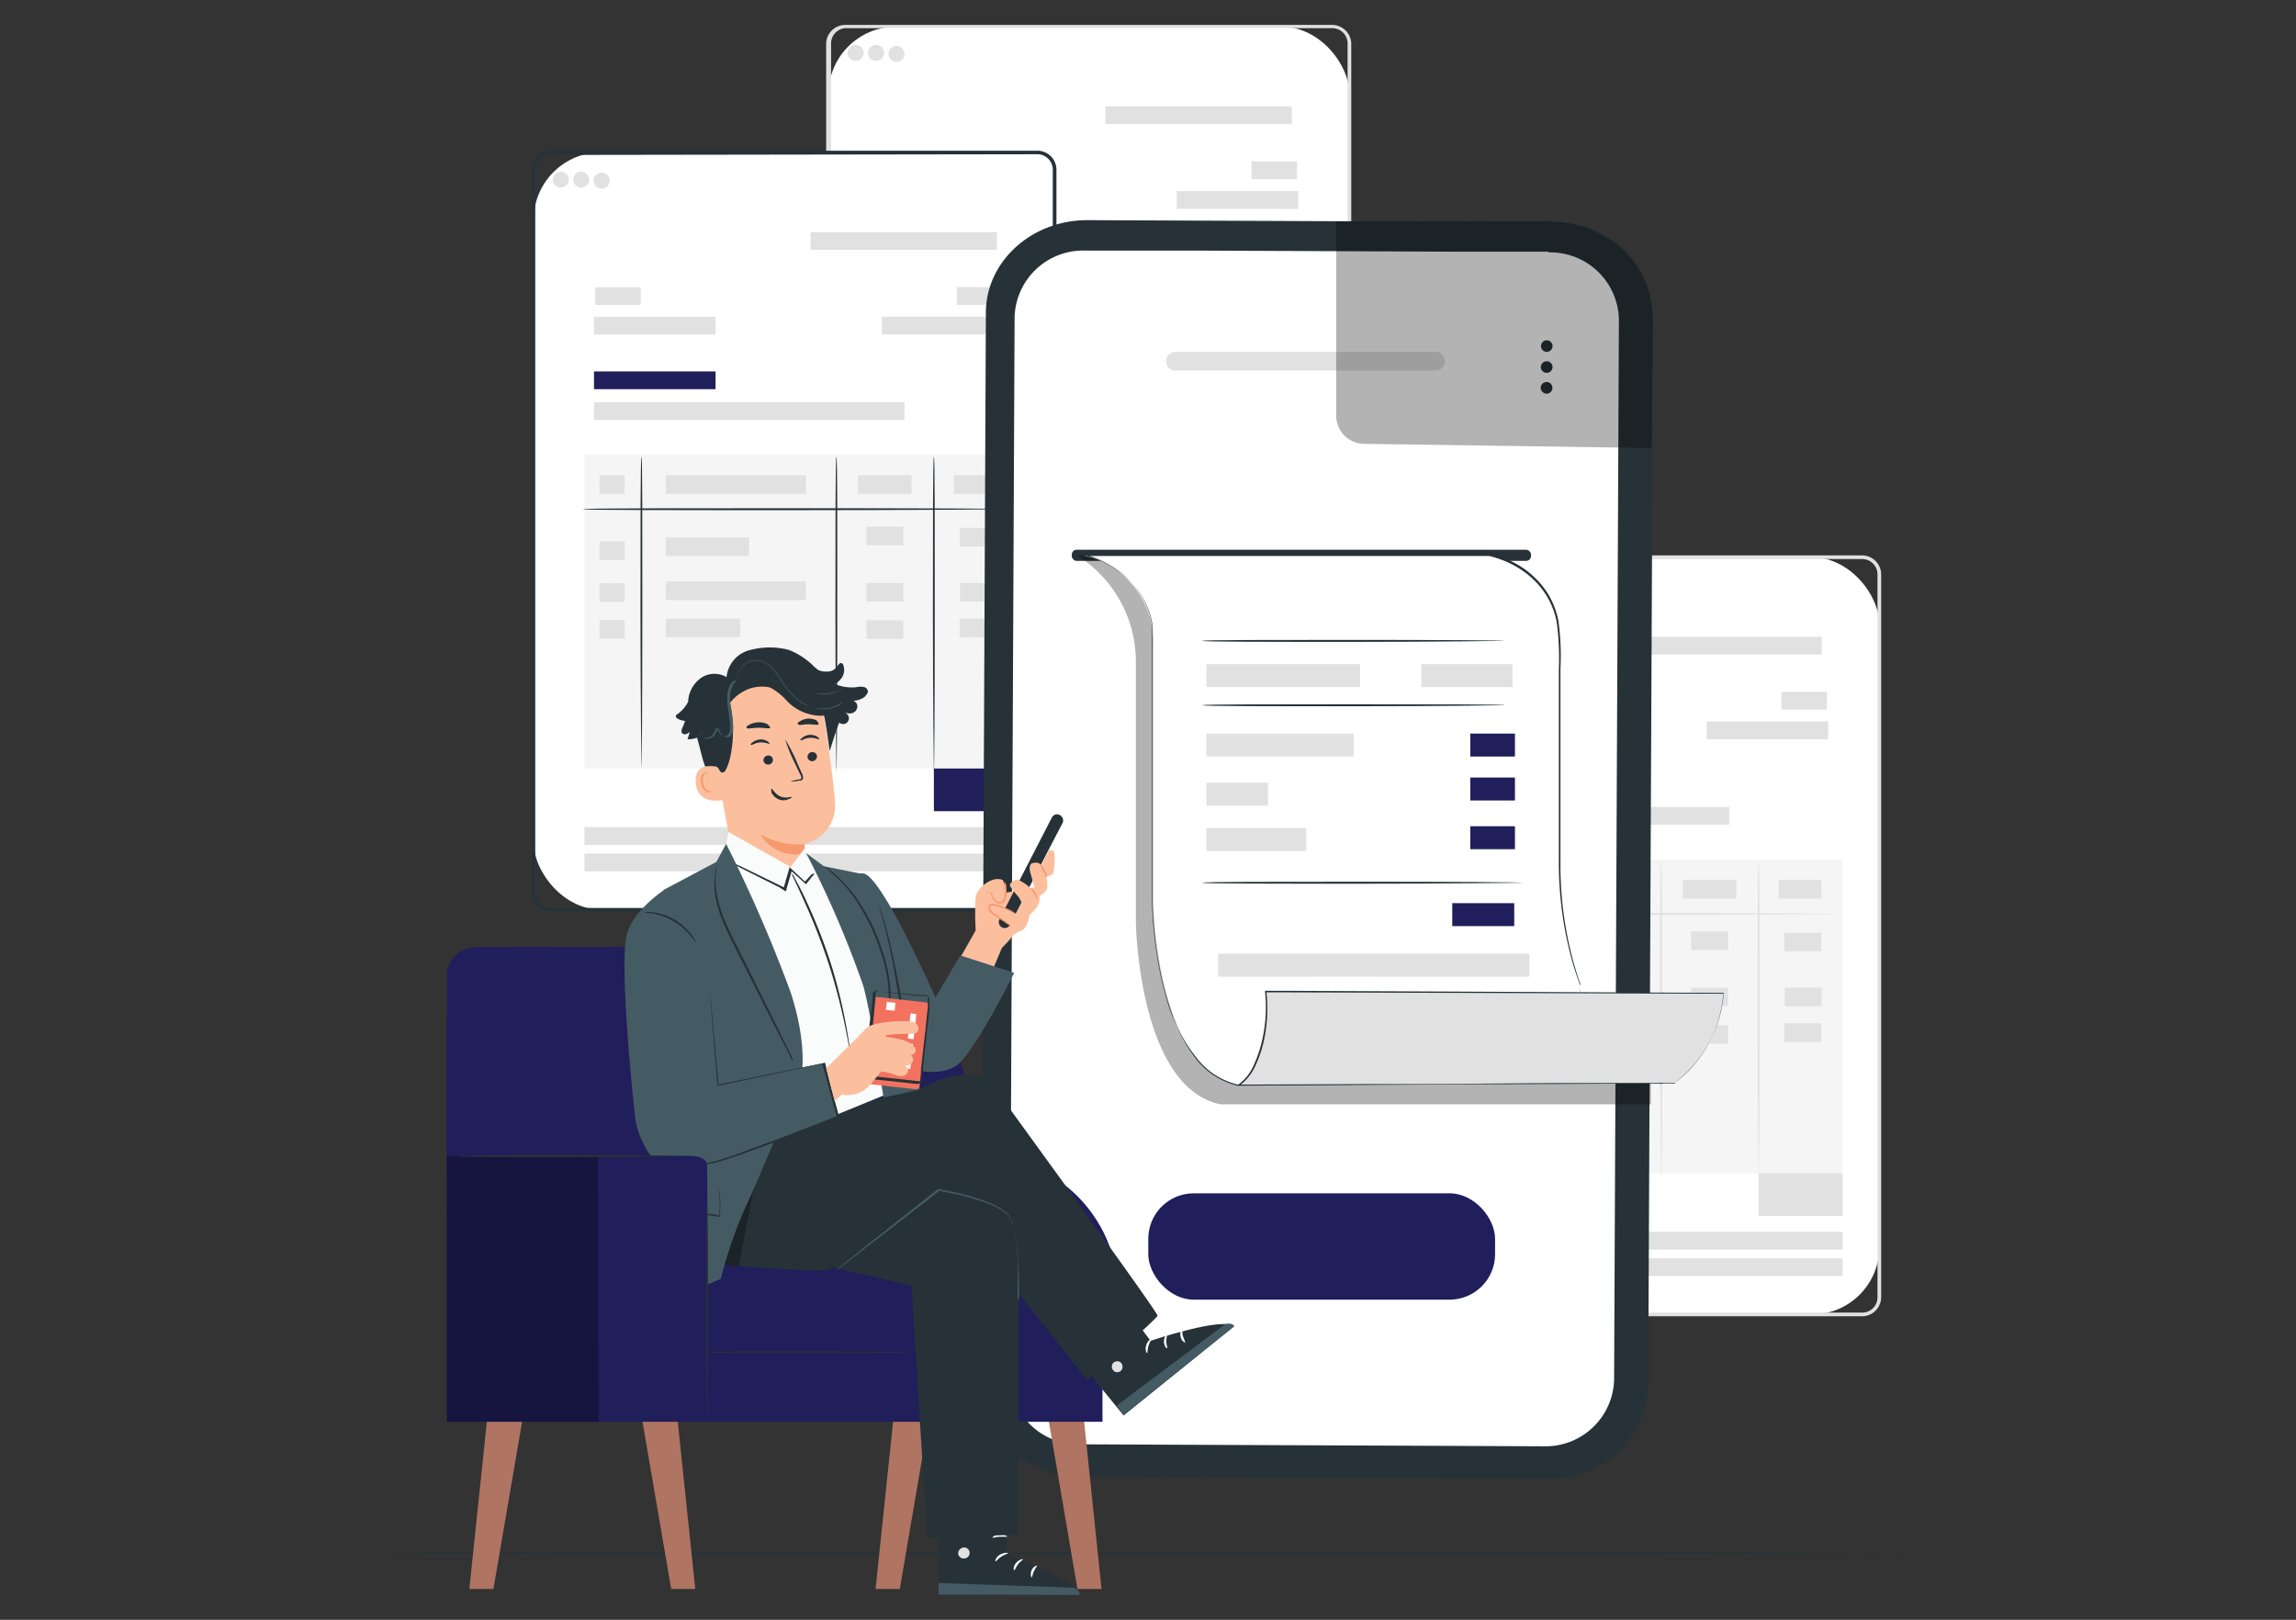 <svg id="Layer_1" data-name="Layer 1" xmlns="http://www.w3.org/2000/svg" viewBox="0 0 163 115"><rect x="0" y="0" width="163" height="115" fill="#333333" stroke="none"/><defs><style>.cls-1{fill:#fff;}.cls-2{fill:#e1e1e1;}.cls-3{fill:#f5f5f5;}.cls-4{fill:#263238;}.cls-5{fill:#201e5b;}.cls-6{opacity:0.3;}.cls-7{fill:#af7462;}.cls-8{fill:#fbbf9e;}.cls-9{fill:#f7996e;}.cls-10{fill:#455b64;}.cls-11{fill:#fafbfb;}.cls-12{fill:#f3725f;}</style></defs><rect class="cls-1" x="58.82" y="1.9" width="36.98" height="53.76" rx="4.78"/><path class="cls-2" d="M94.58,55.79H60a1.36,1.36,0,0,1-1.35-1.35V3.12A1.36,1.36,0,0,1,60,1.77H94.58a1.36,1.36,0,0,1,1.35,1.35V54.44A1.36,1.36,0,0,1,94.58,55.79ZM60,2A1.09,1.09,0,0,0,59,3.12V54.44A1.09,1.09,0,0,0,60,55.53H94.58a1.09,1.09,0,0,0,1.09-1.09V3.12A1.09,1.09,0,0,0,94.58,2Z"/><rect class="cls-2" x="62.42" y="49.8" width="30.77" height="1.26"/><rect class="cls-2" x="62.42" y="51.67" width="30.77" height="1.26"/><rect class="cls-3" x="62.42" y="23.37" width="30.77" height="22.27"/><path class="cls-4" d="M93,27.23s-6.87.06-15.35.06-15.36,0-15.36-.06,6.87-.07,15.36-.07S93,27.19,93,27.23Z"/><path class="cls-4" d="M66.47,45.63s-.07-5-.07-11.06,0-11.06.07-11.06.07,4.95.07,11.06S66.51,45.63,66.47,45.63Z"/><path class="cls-4" d="M80.31,45.89s-.07-5-.07-11.19,0-11.19.07-11.19.07,5,.07,11.19S80.35,45.89,80.31,45.89Z"/><path class="cls-4" d="M87.23,45.89s-.07-5-.07-11.19,0-11.19.07-11.19.07,5,.07,11.19S87.27,45.89,87.23,45.89Z"/><rect class="cls-2" x="63.49" y="24.82" width="1.79" height="1.32"/><rect class="cls-2" x="63.49" y="29.51" width="1.79" height="1.32"/><rect class="cls-2" x="63.49" y="32.49" width="1.79" height="1.32"/><rect class="cls-2" x="63.49" y="35.09" width="1.79" height="1.32"/><rect class="cls-2" x="81.85" y="24.82" width="3.8" height="1.32"/><rect class="cls-2" x="82.44" y="28.47" width="2.62" height="1.32"/><rect class="cls-2" x="82.44" y="32.46" width="2.62" height="1.32"/><rect class="cls-2" x="89.08" y="32.46" width="2.62" height="1.32"/><rect class="cls-2" x="82.44" y="35.12" width="2.62" height="1.32"/><rect class="cls-2" x="89.06" y="34.99" width="2.62" height="1.32"/><rect class="cls-2" x="89.06" y="28.56" width="2.62" height="1.32"/><rect class="cls-2" x="88.65" y="24.82" width="3.04" height="1.32"/><rect class="cls-2" x="68.2" y="24.82" width="9.95" height="1.32"/><rect class="cls-2" x="68.2" y="29.24" width="5.91" height="1.32"/><rect class="cls-2" x="68.2" y="32.37" width="9.95" height="1.32"/><rect class="cls-2" x="68.2" y="34.99" width="5.28" height="1.32"/><rect class="cls-2" x="87.23" y="45.63" width="5.96" height="3.03"/><rect class="cls-2" x="78.48" y="7.55" width="13.23" height="1.26"/><rect class="cls-2" x="63.19" y="11.46" width="3.23" height="1.26"/><rect class="cls-2" x="63.1" y="13.56" width="8.63" height="1.26"/><rect class="cls-2" x="88.84" y="11.46" width="3.23" height="1.26" transform="translate(180.92 24.18) rotate(180)"/><rect class="cls-2" x="83.54" y="13.56" width="8.63" height="1.26" transform="translate(175.71 28.39) rotate(180)"/><rect class="cls-2" x="63.1" y="17.45" width="8.63" height="1.26"/><rect class="cls-2" x="63.1" y="19.63" width="22.04" height="1.26"/><path class="cls-2" d="M61.31,3.83a.57.57,0,0,1-1.13,0,.57.57,0,1,1,1.13,0Z"/><path class="cls-2" d="M62.76,3.83a.57.57,0,0,1-1.13,0,.57.57,0,1,1,1.13,0Z"/><path class="cls-2" d="M64.21,3.83a.56.56,0,0,1-.56.56.57.57,0,0,1-.57-.56.58.58,0,0,1,.57-.57A.57.57,0,0,1,64.21,3.83Z"/><rect class="cls-1" x="96.44" y="39.56" width="36.98" height="53.76" rx="4.78"/><path class="cls-2" d="M132.2,93.45H97.66a1.36,1.36,0,0,1-1.35-1.35V40.79a1.36,1.36,0,0,1,1.35-1.36H132.2a1.36,1.36,0,0,1,1.35,1.36V92.1A1.36,1.36,0,0,1,132.2,93.45ZM97.66,39.69a1.09,1.09,0,0,0-1.09,1.1V92.1a1.09,1.09,0,0,0,1.09,1.09H132.2a1.09,1.09,0,0,0,1.09-1.09V40.79a1.09,1.09,0,0,0-1.09-1.1Z"/><rect class="cls-2" x="100.04" y="87.46" width="30.77" height="1.26"/><rect class="cls-2" x="100.04" y="89.33" width="30.77" height="1.26"/><rect class="cls-3" x="100.04" y="61.03" width="30.77" height="22.27"/><path class="cls-2" d="M130.65,64.89s-6.87.07-15.35.07-15.36,0-15.36-.07,6.88-.07,15.36-.07S130.65,64.85,130.65,64.89Z"/><path class="cls-2" d="M104.09,83.29s-.07-5-.07-11.06,0-11.06.07-11.06.07,5,.07,11.06S104.13,83.29,104.09,83.29Z"/><path class="cls-2" d="M117.93,83.55s-.07-5-.07-11.19,0-11.19.07-11.19.07,5,.07,11.19S118,83.55,117.93,83.55Z"/><path class="cls-2" d="M124.85,83.55s-.07-5-.07-11.19,0-11.19.07-11.19.07,5,.07,11.19S124.89,83.55,124.85,83.55Z"/><rect class="cls-2" x="101.12" y="62.48" width="1.79" height="1.32"/><rect class="cls-2" x="101.12" y="67.18" width="1.79" height="1.32"/><rect class="cls-2" x="101.12" y="70.15" width="1.79" height="1.32"/><rect class="cls-2" x="101.12" y="72.76" width="1.79" height="1.32"/><rect class="cls-2" x="119.47" y="62.48" width="3.8" height="1.32"/><rect class="cls-2" x="120.06" y="66.13" width="2.62" height="1.32"/><rect class="cls-2" x="120.06" y="70.12" width="2.62" height="1.32"/><rect class="cls-2" x="126.7" y="70.12" width="2.62" height="1.32"/><rect class="cls-2" x="120.06" y="72.78" width="2.62" height="1.32"/><rect class="cls-2" x="126.68" y="72.65" width="2.62" height="1.32"/><rect class="cls-2" x="126.68" y="66.22" width="2.62" height="1.32"/><rect class="cls-2" x="126.27" y="62.48" width="3.04" height="1.32"/><rect class="cls-2" x="105.83" y="62.48" width="9.95" height="1.32"/><rect class="cls-2" x="105.83" y="66.9" width="5.91" height="1.32"/><rect class="cls-2" x="105.83" y="70.03" width="9.95" height="1.32"/><rect class="cls-2" x="105.83" y="72.65" width="5.28" height="1.32"/><rect class="cls-2" x="124.85" y="83.29" width="5.96" height="3.03"/><rect class="cls-2" x="116.1" y="45.21" width="13.23" height="1.26"/><rect class="cls-2" x="100.81" y="49.12" width="3.23" height="1.26"/><rect class="cls-2" x="100.72" y="51.23" width="8.63" height="1.26"/><rect class="cls-2" x="126.47" y="49.12" width="3.23" height="1.26" transform="translate(256.17 99.5) rotate(180)"/><rect class="cls-2" x="121.16" y="51.23" width="8.63" height="1.26" transform="translate(250.95 103.71) rotate(180)"/><rect class="cls-2" x="100.72" y="55.11" width="8.63" height="1.26"/><rect class="cls-2" x="100.72" y="57.29" width="22.04" height="1.26"/><path class="cls-2" d="M101,44.58h.59v2.07H101Z"/><path class="cls-2" d="M104,44.58v2.07h-.48l-.92-1.1v1.1H102V44.58h.48l.91,1.11V44.58Z"/><path class="cls-2" d="M106.51,44.58l-.89,2.07H105l-.88-2.07h.63l.57,1.35.57-1.35Z"/><path class="cls-2" d="M106.5,45.62a1.16,1.16,0,1,1,1.15,1.08A1.09,1.09,0,0,1,106.5,45.62Zm1.71,0a.56.56,0,1,0-.56.59A.55.55,0,0,0,108.21,45.62Z"/><path class="cls-2" d="M109.11,44.58h.59v2.07h-.59Z"/><path class="cls-2" d="M110,45.62a1.16,1.16,0,0,1,2-.69l-.37.34a.6.6,0,0,0-.49-.24.59.59,0,0,0,0,1.18.63.63,0,0,0,.49-.24l.37.33a1.06,1.06,0,0,1-.89.4A1.08,1.08,0,0,1,110,45.62Z"/><path class="cls-2" d="M114,46.2v.45h-1.66V44.58h1.62V45h-1v.35h.92v.44h-.92v.38Z"/><path class="cls-2" d="M98.93,41.49a.57.57,0,1,1-.56-.56A.56.56,0,0,1,98.93,41.49Z"/><path class="cls-2" d="M100.38,41.49a.56.56,0,0,1-.56.56.56.56,0,1,1,0-1.12A.56.56,0,0,1,100.38,41.49Z"/><path class="cls-2" d="M101.83,41.49a.56.56,0,0,1-.56.56.56.56,0,1,1,0-1.12A.56.56,0,0,1,101.83,41.49Z"/><path class="cls-4" d="M136.12,110.29s-24.46.06-54.62.06-54.62,0-54.62-.06,24.45-.07,54.62-.07S136.12,110.25,136.12,110.29Z"/><rect class="cls-1" x="37.89" y="10.82" width="36.98" height="53.76" rx="4.78"/><path class="cls-4" d="M73.64,64.71H39.11a1.35,1.35,0,0,1-1.35-1.35V12.05a1.35,1.35,0,0,1,1.35-1.35H73.64A1.35,1.35,0,0,1,75,12.05V63.36A1.35,1.35,0,0,1,73.64,64.71ZM39.11,11A1.09,1.09,0,0,0,38,12.05V63.36a1.09,1.09,0,0,0,1.09,1.1H73.64a1.1,1.1,0,0,0,1.1-1.1V12.05a1.1,1.1,0,0,0-1.1-1.1Z"/><rect class="cls-2" x="41.49" y="58.72" width="30.77" height="1.26"/><rect class="cls-2" x="41.49" y="60.6" width="30.77" height="1.26"/><rect class="cls-3" x="41.49" y="32.29" width="30.77" height="22.27"/><path class="cls-4" d="M72.1,36.15s-6.88.07-15.36.07-15.35,0-15.35-.07,6.87-.07,15.35-.07S72.1,36.11,72.1,36.15Z"/><path class="cls-4" d="M45.54,54.56s-.07-5-.07-11.07,0-11.06.07-11.06.06,5,.06,11.06S45.57,54.56,45.54,54.56Z"/><path class="cls-4" d="M59.38,54.81s-.07-5-.07-11.19,0-11.19.07-11.19.06,5,.06,11.19S59.41,54.81,59.38,54.81Z"/><path class="cls-4" d="M66.3,54.81s-.07-5-.07-11.19,0-11.19.07-11.19.06,5,.06,11.19S66.33,54.81,66.3,54.81Z"/><rect class="cls-2" x="42.56" y="33.74" width="1.79" height="1.32"/><rect class="cls-2" x="42.56" y="38.44" width="1.79" height="1.32"/><rect class="cls-2" x="42.56" y="41.41" width="1.79" height="1.32"/><rect class="cls-2" x="42.56" y="44.02" width="1.79" height="1.32"/><rect class="cls-2" x="60.91" y="33.74" width="3.8" height="1.32"/><rect class="cls-2" x="61.51" y="37.39" width="2.62" height="1.32"/><rect class="cls-2" x="61.51" y="41.39" width="2.62" height="1.32"/><rect class="cls-2" x="68.15" y="41.39" width="2.62" height="1.32"/><rect class="cls-2" x="61.51" y="44.04" width="2.62" height="1.32"/><rect class="cls-2" x="68.13" y="43.92" width="2.62" height="1.32"/><rect class="cls-2" x="68.13" y="37.48" width="2.62" height="1.32"/><rect class="cls-2" x="67.72" y="33.74" width="3.04" height="1.32"/><rect class="cls-2" x="47.27" y="33.74" width="9.95" height="1.32"/><rect class="cls-2" x="47.27" y="38.16" width="5.91" height="1.32"/><rect class="cls-2" x="47.27" y="41.29" width="9.95" height="1.32"/><rect class="cls-2" x="47.27" y="43.92" width="5.28" height="1.32"/><rect class="cls-5" x="66.3" y="54.56" width="5.96" height="3.03"/><rect class="cls-2" x="57.54" y="16.48" width="13.23" height="1.26"/><rect class="cls-2" x="42.26" y="20.39" width="3.23" height="1.26"/><rect class="cls-2" x="42.17" y="22.49" width="8.63" height="1.26"/><rect class="cls-2" x="67.91" y="20.39" width="3.23" height="1.26" transform="translate(139.06 42.03) rotate(180)"/><rect class="cls-2" x="62.61" y="22.49" width="8.63" height="1.26" transform="translate(133.85 46.23) rotate(180)"/><rect class="cls-5" x="42.17" y="26.37" width="8.63" height="1.26"/><rect class="cls-2" x="42.17" y="28.55" width="22.04" height="1.26"/><path class="cls-2" d="M40.38,12.75a.58.58,0,0,1-.57.57.57.57,0,0,1-.56-.57.56.56,0,0,1,.56-.56A.57.57,0,0,1,40.38,12.75Z"/><path class="cls-2" d="M41.83,12.75a.58.58,0,0,1-.57.57.57.57,0,0,1-.56-.57.56.56,0,0,1,.56-.56A.57.57,0,0,1,41.83,12.75Z"/><path class="cls-2" d="M43.28,12.75a.57.57,0,1,1-1.13,0,.57.57,0,0,1,1.13,0Z"/><path class="cls-4" d="M109.79,105l-33-.15a6.9,6.9,0,0,1-7.14-6.64l.34-76c0-3.65,3.25-6.59,7.22-6.58h0l33,.14a6.89,6.89,0,0,1,7.15,6.63l-.35,76a6.91,6.91,0,0,1-7.2,6.59Z"/><path class="cls-1" d="M109.93,17.87l-6.39,0-18.66-.08H82.63l-5.6,0a4.87,4.87,0,0,0-5,4.67h0l-.34,75.37a4.87,4.87,0,0,0,5,4.71h0l32.9.14a4.87,4.87,0,0,0,5-4.68h0l.34-75.36a4.87,4.87,0,0,0-5-4.72Z"/><path class="cls-4" d="M110.22,24.57a.41.41,0,1,1-.41-.41h0A.41.41,0,0,1,110.22,24.57Z"/><path class="cls-4" d="M110.22,26.06a.41.41,0,0,1-.42.41.41.41,0,1,1,0-.82A.41.41,0,0,1,110.22,26.06Z"/><path class="cls-4" d="M110.21,27.53a.41.41,0,0,1-.41.42.43.43,0,0,1-.42-.41.42.42,0,0,1,.42-.42h0A.41.41,0,0,1,110.21,27.53Z"/><path class="cls-2" d="M101.92,26.31H83.45a.66.66,0,0,1-.66-.66h0a.66.66,0,0,1,.66-.67h18.47a.67.67,0,0,1,.66.67h0A.67.67,0,0,1,101.92,26.31Z"/><rect class="cls-5" x="81.52" y="84.72" width="24.62" height="7.55" rx="3.23"/><rect class="cls-4" x="76.09" y="39.03" width="32.6" height="0.79" rx="0.34"/><g class="cls-6"><path d="M110.87,71.44a25.45,25.45,0,0,1-1.49-8.69V47a8.91,8.91,0,0,0-4.18-7.57H76.46A8.91,8.91,0,0,1,80.64,47V65.5s.18,11.7,6,12.9l27.82,0h2.74V76.55C115.5,75.27,111.73,73.82,110.87,71.44Z"/></g><path class="cls-1" d="M112.06,70.05a25.38,25.38,0,0,1-1.48-8.68V45.61a6.24,6.24,0,0,0-5-6.19H76.87a6.24,6.24,0,0,1,5,6.19V64.12s.19,11.7,6,12.9l30.08-.13C115,76.29,113.17,73.1,112.06,70.05Z"/><path class="cls-4" d="M112.06,70.05l.23.58c.16.37.38.94.74,1.65a12.48,12.48,0,0,0,1.6,2.46A7.55,7.55,0,0,0,116,76a5,5,0,0,0,1.92.86l.31.06h-.32l-30.08.15h0a5.27,5.27,0,0,1-3-2,11.38,11.38,0,0,1-1.73-3.38,23,23,0,0,1-.92-3.81,27.94,27.94,0,0,1-.36-4V45.63l0-.62,0-.31c0-.11,0-.21,0-.31a5.64,5.64,0,0,0-.88-2.27,6,6,0,0,0-1.72-1.69,7,7,0,0,0-2.2-1l-.57-.13h29.34a7,7,0,0,1,1.74.67,6.07,6.07,0,0,1,1.47,1.08,5.66,5.66,0,0,1,1.64,3.06,17.93,17.93,0,0,1,.14,3.33v3.14c0,4,0,7.58,0,10.48a26.35,26.35,0,0,0,.77,6.66c.19.75.37,1.32.49,1.7l.15.43a1.31,1.31,0,0,1,0,.14l-.2-.57c-.13-.38-.32-.94-.51-1.69a26,26,0,0,1-.81-6.67c0-2.9,0-6.43,0-10.48V47.5a19.45,19.45,0,0,0-.15-3.31,5.58,5.58,0,0,0-1.61-3,6.36,6.36,0,0,0-1.45-1.06,7.29,7.29,0,0,0-1.72-.66H76.87v-.14a7.14,7.14,0,0,1,2.25,1,6,6,0,0,1,1.76,1.73,5.68,5.68,0,0,1,.9,2.32c0,.1,0,.21,0,.31l0,.32,0,.63V63.86a27.79,27.79,0,0,0,.36,4,23.78,23.78,0,0,0,.9,3.79A11.47,11.47,0,0,0,84.87,75a5.2,5.2,0,0,0,3,2h0l30.08-.1v.06a5.11,5.11,0,0,1-2-.87,7.62,7.62,0,0,1-1.36-1.28A12.74,12.74,0,0,1,113,72.29c-.35-.71-.57-1.28-.73-1.65Z"/><path class="cls-2" d="M118.9,76.89a8.66,8.66,0,0,0,3.48-6.37l-32.51-.13a10.23,10.23,0,0,1-.5,4.49A4.13,4.13,0,0,1,88,77Z"/><path class="cls-4" d="M118.9,76.89h-.6l-1.74,0-6.49,0L88,77.08h-.2l.17-.12A3.36,3.36,0,0,0,89,75.64,9,9,0,0,0,89.57,74a10.47,10.47,0,0,0,.24-3.58v-.08h1l31.56.15h0v0a8.68,8.68,0,0,1-.8,3.07,8.84,8.84,0,0,1-1.27,2,7.81,7.81,0,0,1-1,1l-.4.31.1-.09.29-.23a8.84,8.84,0,0,0,2.28-3,8.8,8.8,0,0,0,.77-3l0,0-31.56-.1h-.95l.07-.08A10.74,10.74,0,0,1,89.7,74a8.66,8.66,0,0,1-.59,1.69A3.53,3.53,0,0,1,88,77.07L88,77l22.09-.07h8.85Z"/><path class="cls-4" d="M106.83,45.5s-4.81.07-10.73.07-10.73,0-10.73-.07,4.8-.07,10.73-.07S106.83,45.46,106.83,45.5Z"/><path class="cls-4" d="M106.83,50.07s-4.81.07-10.73.07-10.73,0-10.73-.07S90.17,50,96.1,50,106.83,50,106.83,50.07Z"/><path class="cls-4" d="M108.11,62.67s-5.09.07-11.37.07-11.37,0-11.37-.07,5.09-.07,11.37-.07S108.11,62.63,108.11,62.67Z"/><rect class="cls-2" x="85.65" y="47.15" width="10.9" height="1.63"/><rect class="cls-2" x="100.91" y="47.15" width="6.47" height="1.63"/><rect class="cls-2" x="85.65" y="52.08" width="10.45" height="1.63"/><rect class="cls-2" x="85.65" y="55.57" width="4.37" height="1.63"/><rect class="cls-2" x="85.65" y="58.79" width="7.08" height="1.63"/><rect class="cls-2" x="86.48" y="67.71" width="22.09" height="1.63"/><rect class="cls-5" x="104.38" y="52.08" width="3.17" height="1.63"/><rect class="cls-5" x="104.38" y="55.2" width="3.17" height="1.63"/><rect class="cls-5" x="104.38" y="58.66" width="3.17" height="1.63"/><rect class="cls-5" x="103.1" y="64.12" width="4.4" height="1.63"/><g class="cls-6"><path d="M117.25,31.81l-20.39-.3a2,2,0,0,1-2-2V15.71h14.89c4,0,7.6,2.55,7.6,7.19Z"/></g><polygon class="cls-7" points="49.36 112.81 47.65 112.81 45.57 100.68 48.09 100.68 49.36 112.81"/><polygon class="cls-7" points="33.32 112.81 35.03 112.81 37.11 100.68 34.59 100.68 33.32 112.81"/><polygon class="cls-7" points="78.2 112.81 76.49 112.81 74.42 100.68 76.94 100.68 78.2 112.81"/><polygon class="cls-7" points="62.16 112.81 63.88 112.81 65.95 100.68 63.43 100.68 62.16 112.81"/><rect class="cls-5" x="31.72" y="95.82" width="46.55" height="5.12"/><rect class="cls-5" x="42.02" y="86.13" width="33.35" height="7.12" rx="3.04"/><path class="cls-5" d="M65.28,82.07h4.3a9.79,9.79,0,0,1,9.79,9.79V96a0,0,0,0,1,0,0H65.28a0,0,0,0,1,0,0V82.07A0,0,0,0,1,65.28,82.07Z"/><path class="cls-5" d="M43.41,67.24H56A13.11,13.11,0,0,1,69.13,80.36v5.77a0,0,0,0,1,0,0H43.41a0,0,0,0,1,0,0V67.24A0,0,0,0,1,43.41,67.24Z"/><polygon class="cls-5" points="74.35 96.03 45.57 96.06 45.57 92.86 74.35 92.86 74.35 96.03"/><path class="cls-5" d="M36.85,67.24H61.38a0,0,0,0,1,0,0V86.13a0,0,0,0,1,0,0H31.72a0,0,0,0,1,0,0V72.38A5.14,5.14,0,0,1,36.85,67.24Z"/><path class="cls-5" d="M33.75,67.24H39a0,0,0,0,1,0,0V83a3.12,3.12,0,0,1-3.12,3.12H34.84A3.12,3.12,0,0,1,31.72,83V69.28a2,2,0,0,1,2-2Z"/><path class="cls-8" d="M52,60.76l-1.43-8c-.38-2.42.72-4.66,3.16-5l.22,0a4.4,4.4,0,0,1,4.64,3.73c.31,2.1.64,4.43.7,5.57a2.82,2.82,0,0,1-2.19,2.87s.14,1.43.21,2.11h0l-.39,1.83Z"/><path class="cls-9" d="M57.1,59.94a5.65,5.65,0,0,1-3.12-.7,2.93,2.93,0,0,0,3.19,1.35Z"/><path class="cls-4" d="M58,53.68a.35.35,0,0,1-.3.36.33.33,0,0,1-.37-.28.33.33,0,0,1,.3-.36A.32.32,0,0,1,58,53.68Z"/><path class="cls-4" d="M58.16,52.48c0,.05-.3-.12-.66-.1s-.62.22-.66.18,0-.1.13-.19a.93.93,0,0,1,.52-.2,1,1,0,0,1,.53.13C58.14,52.38,58.18,52.46,58.16,52.48Z"/><path class="cls-4" d="M54.87,53.92a.33.33,0,0,1-.3.36A.33.33,0,0,1,54.2,54a.34.34,0,0,1,.3-.36A.32.32,0,0,1,54.87,53.92Z"/><path class="cls-4" d="M54.63,52.8c0,.05-.31-.12-.67-.09s-.61.22-.65.18,0-.1.12-.19a.92.92,0,0,1,.52-.2.85.85,0,0,1,.54.13C54.6,52.71,54.65,52.78,54.63,52.8Z"/><path class="cls-4" d="M56.11,55.49a3,3,0,0,1,.58-.15c.09,0,.18,0,.19-.1s0-.16-.08-.27l-.32-.68a11.89,11.89,0,0,1-.74-1.8,12,12,0,0,1,.88,1.73l.31.69a.62.62,0,0,1,.08.36.25.25,0,0,1-.15.15l-.15,0A2.68,2.68,0,0,1,56.11,55.49Z"/><path class="cls-4" d="M54.67,51.67c0,.09-.4,0-.83,0s-.78.11-.83,0,.05-.13.19-.22a1.48,1.48,0,0,1,.63-.17,1.41,1.41,0,0,1,.63.12C54.62,51.54,54.69,51.62,54.67,51.67Z"/><path class="cls-4" d="M58.11,51.42c-.07.08-.37,0-.73,0s-.64.11-.72,0,0-.13.13-.21a1.16,1.16,0,0,1,.58-.19,1.21,1.21,0,0,1,.59.12C58.09,51.29,58.14,51.37,58.11,51.42Z"/><path class="cls-8" d="M50.88,54.4S49.23,54,49.4,55.63s2,1.15,2,1.15S50.88,54.4,50.88,54.4Z"/><path class="cls-9" d="M50.58,56.14l-.07,0a.28.28,0,0,1-.21,0,.7.7,0,0,1-.38-.58.91.91,0,0,1,0-.41.32.32,0,0,1,.19-.24.16.16,0,0,1,.17.06c0,.05,0,.08,0,.08a.09.09,0,0,0,0-.09.15.15,0,0,0-.08-.1.16.16,0,0,0-.15,0,.37.37,0,0,0-.27.27,1,1,0,0,0,0,.46.73.73,0,0,0,.47.65.29.29,0,0,0,.26-.07S50.59,56.14,50.58,56.14Z"/><path class="cls-4" d="M61.59,49a.35.35,0,0,0-.2-.21,1.25,1.25,0,0,0-.61,0,3.21,3.21,0,0,1-1.5-.22,1.68,1.68,0,0,0,.4-.35,1,1,0,0,0,.19-1,.23.23,0,0,0-.14-.15c-.11,0-.19.09-.25.18a.87.87,0,0,1-.78.43,1.42,1.42,0,0,1-.63-.12l0,0-.27-.23h0A5.2,5.2,0,0,0,56,46.14a5.4,5.4,0,0,0-2.93.06,2.2,2.2,0,0,0-1.49,1.87,1.71,1.71,0,0,0-1.72,0h0a2.18,2.18,0,0,0-1,1.63.36.36,0,0,0,0,.11,2.51,2.51,0,0,1-.76.89c-.05,0-.12.09-.12.16s.06.12.12.16a1.36,1.36,0,0,0,.53.16,2.45,2.45,0,0,1-.17.45c-.05.13-.12.28-.05.4a.26.26,0,0,0,.29.09.74.74,0,0,0,.27-.16l-.16.52a1.53,1.53,0,0,0,.67-.11c.19.58.4,1.66.59,2.05a2.3,2.3,0,0,1,.75,0c.29.06.23.56.58.39.17-.09.39-.81.43-1a9.21,9.21,0,0,0,0-3.91,3,3,0,0,1,.84-.75l0,0a2.69,2.69,0,0,1,2-.34,4.32,4.32,0,0,1,1.24,1,3.39,3.39,0,0,0,2.59,1c.16.7.3,1.85.4,2.51l.44-1.38h0c0-.09.07-.17.1-.25v0h0a3,3,0,0,1,.14-.39h0a.41.41,0,0,0,.55-.61,1,1,0,0,0-.22-.18.65.65,0,0,0,.64.1.5.5,0,0,0,.31-.54.43.43,0,0,0-.29-.32,1.46,1.46,0,0,0,.81-.27C61.52,49.32,61.67,49.15,61.59,49Z"/><path class="cls-10" d="M52.34,48.27a1.8,1.8,0,0,0-.21.24,1.68,1.68,0,0,0-.29.81,3,3,0,0,0,0,.6c0,.22.06.45.1.69a6,6,0,0,1,.1.77,2.88,2.88,0,0,1,0,.41.75.75,0,0,1-.12.41.34.34,0,0,1-.32.14.55.55,0,0,1-.32-.14,1.13,1.13,0,0,1-.28-.57H51a2.07,2.07,0,0,1-.24.52.7.7,0,0,1-.43.29.42.42,0,0,1-.25,0,.44.44,0,0,1-.18-.15.48.48,0,0,1-.07-.2.31.31,0,0,1,.06-.19l0,0a1.43,1.43,0,0,1-.47.42l-.15.08-.06,0,.06,0,.14-.08a1.59,1.59,0,0,0,.45-.43l0,0a.32.32,0,0,0,0,.35.45.45,0,0,0,.17.13.41.41,0,0,0,.22,0,.65.65,0,0,0,.4-.28,1.84,1.84,0,0,0,.23-.51l0-.07,0,.08a1.11,1.11,0,0,0,.27.54.52.52,0,0,0,.28.13.3.3,0,0,0,.27-.12.85.85,0,0,0,.12-.39,2.67,2.67,0,0,0,0-.4,6.08,6.08,0,0,0-.09-.76q-.06-.36-.09-.69a2.45,2.45,0,0,1,0-.61,1.66,1.66,0,0,1,.3-.83A1,1,0,0,1,52.34,48.27Z"/><path class="cls-10" d="M59.82,49.84v0l-.06,0a.36.36,0,0,1-.09.08l-.14.09a2.12,2.12,0,0,1-1,.28A2.75,2.75,0,0,1,57.07,50a4.53,4.53,0,0,1-1.35-1.28c-.2-.27-.37-.55-.55-.8a3.16,3.16,0,0,0-.59-.66,1.72,1.72,0,0,0-.72-.35,1.09,1.09,0,0,0-.36,0,1.5,1.5,0,0,0-.32.09,1.3,1.3,0,0,0-.46.35.94.94,0,0,0-.23.37,1.48,1.48,0,0,0-.09.36v-.1a1.54,1.54,0,0,1,.07-.27,1.16,1.16,0,0,1,.22-.38,1.34,1.34,0,0,1,.47-.36,1.15,1.15,0,0,1,.33-.1,1.21,1.21,0,0,1,.38,0,1.68,1.68,0,0,1,.74.35,3,3,0,0,1,.6.67c.19.26.35.53.55.8a4.59,4.59,0,0,0,1.34,1.27,2.64,2.64,0,0,0,1.44.39,2.18,2.18,0,0,0,1-.26A3.48,3.48,0,0,0,59.82,49.84Z"/><path class="cls-10" d="M59.94,48.79l-.08.06a1.46,1.46,0,0,1-.24.15,2,2,0,0,1-.38.17,3.33,3.33,0,0,1-.5.12,2.93,2.93,0,0,1-.51,0,2.11,2.11,0,0,1-.41-.06l-.27-.09-.09,0,.37.09a2.18,2.18,0,0,0,.4,0,2.12,2.12,0,0,0,.5,0,2.21,2.21,0,0,0,.49-.11A3,3,0,0,0,59.6,49,3.14,3.14,0,0,1,59.94,48.79Z"/><path class="cls-4" d="M56.2,56.59c0-.06-.39.13-.8-.05s-.58-.58-.63-.55,0,.12,0,.28a1,1,0,0,0,.51.48.84.84,0,0,0,.66,0C56.15,56.7,56.22,56.61,56.2,56.59Z"/><path class="cls-4" d="M78.58,91.05l3.1,4.14s5.25-1.76,5.9-1l-7.81,6.3-5.1-6.25Z"/><path class="cls-2" d="M79,96.8a.42.42,0,0,0,.08.54.38.38,0,0,0,.54-.07.42.42,0,0,0-.09-.57.41.41,0,0,0-.55.13"/><path class="cls-10" d="M79.77,100.44l-.49-.65L87,94s.47-.13.63.15Z"/><path class="cls-1" d="M81.78,95.05s-.15.21-.24.48-.06.52-.11.53-.16-.25-.05-.58S81.76,95,81.78,95.05Z"/><path class="cls-1" d="M82.87,94.73s-.07.22-.07.49.1.47.06.5-.24-.17-.23-.5S82.84,94.69,82.87,94.73Z"/><path class="cls-1" d="M84.13,95.33s-.24-.11-.31-.4,0-.51.08-.49,0,.22.09.45S84.16,95.3,84.13,95.33Z"/><path class="cls-1" d="M81,94.18s-.21.14-.41.33-.32.39-.37.37,0-.28.25-.5S81,94.14,81,94.18Z"/><path class="cls-4" d="M71.62,105.16l-.2,5.17s5.19,1.94,5.24,2.9l-10,0,0-8.07Z"/><path class="cls-2" d="M68.32,109.89a.41.41,0,0,0-.29.47.4.4,0,0,0,.46.28.39.39,0,1,0-.21-.74"/><path class="cls-10" d="M66.63,113.21l0-.82,9.61.33s.45.19.39.51Z"/><path class="cls-1" d="M71.58,110.28s-.24.07-.49.23-.37.36-.41.34,0-.3.32-.48S71.59,110.24,71.58,110.28Z"/><path class="cls-1" d="M72.63,110.72s-.2.13-.36.34-.22.42-.27.42-.08-.28.14-.53S72.63,110.67,72.63,110.72Z"/><path class="cls-1" d="M73.23,112s-.11-.23,0-.5.36-.38.38-.34-.12.19-.22.41S73.28,112,73.23,112Z"/><path class="cls-1" d="M71.5,109.1s-.25,0-.53,0-.49.11-.51.07.18-.22.51-.24S71.52,109.06,71.5,109.1Z"/><path class="cls-4" d="M51.22,82.5c.13,0,4.7-2,8.45-3.59a31.86,31.86,0,0,1,5.61-1.58s3.81-2.22,5.26-.2S82.25,93.21,82.18,93.42s-5,4.58-5,4.58S66.62,84.53,66.4,84.6s-5.11,3.9-5.11,3.9a6.35,6.35,0,0,1-2.55,1.67c-1.09.14-7.43-.36-7.43-.36l-2.4-6.51Z"/><path class="cls-4" d="M56.62,88.17c.23.15,2.64,1.84,2.64,1.84l5.45,1.26,1.11,17.91,6.52-.23s0-12.91,0-15.94-.08-5.82-1-6.8-5-1.61-5-1.61Z"/><path class="cls-10" d="M72.34,92.32a.72.72,0,0,1,0-.21V91.5c0-.53,0-1.29-.08-2.23,0-.47-.09-1-.18-1.53L72,87.32c0-.13-.07-.27-.12-.41a1.58,1.58,0,0,0-.43-.75,5.44,5.44,0,0,0-1.72-.86,17.55,17.55,0,0,0-2-.55l-1.07-.22h.05L61.45,88.6l-1.57,1.21-.42.32-.16.11.14-.13.41-.34,1.54-1.24,5.21-4.12,0,0h0l1.08.21a20.24,20.24,0,0,1,2,.56,5.83,5.83,0,0,1,1.76.89,1.89,1.89,0,0,1,.46.81c0,.15.07.29.11.43l.08.42c.08.55.12,1.07.15,1.54.06.94,0,1.71,0,2.24,0,.26,0,.47,0,.61S72.34,92.32,72.34,92.32Z"/><polygon class="cls-11" points="51.32 61.09 51.72 59.07 56.12 61.55 57.13 60.22 57.24 60.63 61.61 68.08 64.4 77.09 52.45 81.98 51.14 74.62 51.32 61.09"/><path class="cls-4" d="M60.54,76.11s0,0,0-.15l-.07-.43c0-.37-.14-.9-.26-1.56a43.06,43.06,0,0,0-1.23-5.07A42.62,42.62,0,0,0,57.1,64c-.27-.61-.5-1.1-.66-1.44l-.19-.39c0-.09-.06-.14,0-.14l.08.13.2.38c.18.32.43.81.71,1.42a38,38,0,0,1,1.88,4.88A38.8,38.8,0,0,1,60.27,74c.11.67.18,1.2.22,1.58l0,.42C60.54,76.05,60.54,76.1,60.54,76.11Z"/><path class="cls-4" d="M57.82,62s0,.08-.15.21l-.45.57,0,0,0,0-1.1-1,.1,0c-.12.43-.26.9-.4,1.4l0,.08-.08,0L55.34,63l-2.69-1.35-.81-.42-.29-.18a1.48,1.48,0,0,1,.32.13l.83.38,2.71,1.32.31.16-.09,0,.41-1.4,0-.09.07.07,1.07,1h-.06l.49-.54Z"/><g class="cls-6"><path d="M51.31,89.81l1.14.08,1.65-8.62a18.68,18.68,0,0,0-1.85,1.24C52.21,82.64,51.31,89.81,51.31,89.81Z"/></g><path class="cls-10" d="M51.55,59.91l-.69,1.28-3.77,2,1.24,13.94S45.93,84,45.93,87s.67,4.46,1.45,4.85,3.79-1.06,3.79-1.06A31.46,31.46,0,0,1,53.25,85c1.74-4,3.61-8.42,3.61-8.42s.56-2.18-.73-6.13A99.45,99.45,0,0,0,51.55,59.91Z"/><path class="cls-8" d="M69.27,66.05a18.73,18.73,0,0,1,0-2.45h0a2,2,0,0,1,1.33-1.17c.28-.05.51,0,.6.06a3.53,3.53,0,0,1,.25.88l2.81-.51s-1.66,2.58-2.13,3.28a8,8,0,0,1-1,1.15l-3.1,7.38-1.26-4.2Z"/><path class="cls-4" d="M75.43,58.44c-.7,1.33-3.06,5.91-3.73,7.22a.41.41,0,0,1-.54.19h0a.42.42,0,0,1-.21-.57l3.72-7.23a.41.41,0,0,1,.58-.18h0A.43.43,0,0,1,75.43,58.44Z"/><path class="cls-8" d="M74.48,60.36c.06,0,.34-.06.38.25s0,1.41-.17,1.48l-.4.18s.15.68,0,.92a1.45,1.45,0,0,1-.46.4,1.85,1.85,0,0,1-.19.79,5.87,5.87,0,0,1-.56.59s-.11.91-.54,1.08a1.34,1.34,0,0,0-.52.3l-.13-.55s-1.15-.79-1.38-.93-.34-.47-.12-.62,1.72.62,1.72.62l.54-.56-.32-.61s-.65-.72-.64-.87a.59.59,0,0,1,.56-.38,3.36,3.36,0,0,1,.92.61h0a.15.15,0,0,0,.28,0l0-.07s-.23-.71-.35-1.24c0-.15,0-.39.15-.45s.5-.13.65.13h0Z"/><path class="cls-9" d="M70,63.38a1.3,1.3,0,0,0,.34,0l0,0a1.39,1.39,0,0,0,.18.5.62.62,0,0,0,.27.23.45.45,0,0,0,.39,0,.42.42,0,0,0,.21-.27,1.22,1.22,0,0,0,.06-.3,2.77,2.77,0,0,0,0-.5c0-.28-.11-.44-.13-.43a3.33,3.33,0,0,0,0,.44,2.8,2.8,0,0,1,0,.48.61.61,0,0,1-.21.47.33.33,0,0,1-.29,0,.52.52,0,0,1-.22-.17,1.94,1.94,0,0,1-.2-.46v0h0C70.12,63.34,70,63.36,70,63.38Z"/><path class="cls-9" d="M71.87,65.8a3.56,3.56,0,0,0-.5-.39L70.81,65l-.32-.23a.54.54,0,0,1-.21-.31c0-.11.11-.19.22-.18a1.62,1.62,0,0,1,.38.09c.24.08.45.17.63.24a4.44,4.44,0,0,0,.58.24,2.25,2.25,0,0,0-.54-.32,4.4,4.4,0,0,0-.64-.27,1.24,1.24,0,0,0-.4-.1.33.33,0,0,0-.25.06.26.26,0,0,0-.1.25.61.61,0,0,0,.25.4l.34.23.57.37A2.42,2.42,0,0,0,71.87,65.8Z"/><path class="cls-9" d="M73.65,63.84s0-.23-.14-.47-.35-.36-.37-.33.12.18.26.4S73.61,63.85,73.65,63.84Z"/><path class="cls-9" d="M73.83,61.32s.07.25.22.51.23.49.27.48a.87.87,0,0,0-.16-.54C74,61.5,73.86,61.3,73.83,61.32Z"/><path class="cls-10" d="M68.18,67.83c-.11.17-1.77,3-1.77,3s-3.81-8.69-5.12-8.82S61,65.82,61,65.82l3.27,10s2.3.71,3.58-.13S72,69.07,72,69.07Z"/><path class="cls-10" d="M57.23,60.57A71.18,71.18,0,0,1,61.29,70c.59,2.14,1.43,7.92,1.43,7.92l2.6-.57L63.1,69.58l-1.81-7.52-2.8-.56Z"/><path class="cls-4" d="M56.27,75.33s0,0-.08-.13L56,74.81l-.74-1.44c-.63-1.24-1.48-2.92-2.41-4.78-.47-.93-.93-1.82-1.31-2.65a9.19,9.19,0,0,1-.76-2.34,5.78,5.78,0,0,1,0-1.68c0-.2.07-.35.09-.45s.05-.15.05-.15-.05.21-.09.6a5.84,5.84,0,0,0,.08,1.66,9.47,9.47,0,0,0,.78,2.3c.38.82.84,1.71,1.31,2.64.92,1.87,1.76,3.56,2.38,4.8.29.61.53,1.1.71,1.46l.19.4A1,1,0,0,1,56.27,75.33Z"/><path class="cls-4" d="M62.3,64l.05.12.13.36c.11.31.26.77.42,1.35.31,1.15.66,2.76,1,4.55.15.89.29,1.74.41,2.52l.19,1.1c.06.34.15.65.23.94.18.56.35,1,.45,1.33,0,.16.09.28.11.37l0,.13s0,0-.06-.12l-.13-.36c-.12-.31-.3-.76-.49-1.32a7.26,7.26,0,0,1-.25-1c-.07-.34-.13-.71-.2-1.1-.13-.78-.28-1.63-.43-2.52-.29-1.79-.62-3.4-.92-4.55-.15-.57-.28-1-.37-1.35l-.1-.37C62.3,64,62.29,64,62.3,64Z"/><path class="cls-4" d="M58.49,61.5l.12.06a3.92,3.92,0,0,1,.34.24,8,8,0,0,1,1.08,1,9.48,9.48,0,0,1,.66.79c.22.31.43.64.65,1a13.66,13.66,0,0,1,1.15,2.46,12.11,12.11,0,0,1,.67,2.63,9.16,9.16,0,0,1,0,2.22,11.43,11.43,0,0,1-.28,1.47c0,.17-.09.31-.12.39s0,.14-.05.14,0-.05,0-.14l.09-.4a13.22,13.22,0,0,0,.23-1.47,9.55,9.55,0,0,0,0-2.19,12.52,12.52,0,0,0-.68-2.6,13.8,13.8,0,0,0-1.13-2.44c-.21-.36-.42-.7-.63-1s-.43-.56-.64-.8a10.22,10.22,0,0,0-1.05-1C58.65,61.61,58.48,61.51,58.49,61.5Z"/><path class="cls-4" d="M51,84.21s0,.05,0,.14a3.41,3.41,0,0,1,.09.43,5.52,5.52,0,0,1,0,1.55v.06h-.06a22.36,22.36,0,0,0-2.5-.28,21.54,21.54,0,0,0-2.58,0h-.13l.07-.1.91-1.19a4,4,0,0,1,.36-.44,3.07,3.07,0,0,1-.31.48L46,86.1,46,86a19.82,19.82,0,0,1,2.6,0,18.4,18.4,0,0,1,2.51.3l-.06,0a6.61,6.61,0,0,0,0-1.53C51,84.42,51,84.21,51,84.21Z"/><path class="cls-10" d="M47.09,63.22s-2.33,1.55-2.64,3.33c-.42,2.4.41,10.8.63,12.71s1.47,3.6,2.78,3.71,11.67-3.66,11.67-3.66l-1-3.81L51,77l-.77-8.83Z"/><path class="cls-10" d="M50.3,69.32,51,77l7.52-1.52,1,3.81s-7.92,3.14-9,3.27-4.13.71-4.78-1.31"/><rect class="cls-12" x="60.68" y="71.61" width="6.23" height="3.95" rx="0.24" transform="matrix(0.11, -0.99, 0.99, 0.11, -16.22, 129.12)"/><path class="cls-4" d="M62.4,70.31a.26.26,0,0,0-.18.07.28.28,0,0,0-.07.22l0,.33-.21,2.13c-.09.9-.2,2-.33,3.15a.19.19,0,0,0,.2.23l.46,0,.95.1,2,.22a.15.15,0,0,0,.16-.08.12.12,0,0,0,0-.09l0-.12,0-.51.11-1,.21-1.86c.06-.6.12-1.16.18-1.69l0-.39a1,1,0,0,1,0-.18.31.31,0,0,0-.06-.13.22.22,0,0,0-.14,0l-.18,0-.34,0-2.13-.25-.57-.08-.2,0a.76.76,0,0,1,.2,0l.58.05,2.13.21.34,0,.18,0a.27.27,0,0,1,.2.08.29.29,0,0,1,.09.2,1,1,0,0,1,0,.19l0,.39c0,.53-.11,1.1-.17,1.69s-.13,1.22-.2,1.86l-.1,1-.06.5v.13a.28.28,0,0,1-.06.15.31.31,0,0,1-.28.13l-2-.22-1-.1-.46-.05a.34.34,0,0,1-.24-.11.29.29,0,0,1-.07-.26l.35-3.15.26-2.13,0-.33a.29.29,0,0,1,.09-.23C62.32,70.27,62.4,70.31,62.4,70.31Z"/><rect class="cls-1" x="64.49" y="73.03" width="0.41" height="0.73" transform="translate(8.25 -6.52) rotate(6.16)"/><rect class="cls-1" x="64.61" y="71.96" width="0.41" height="0.73" transform="translate(8.13 -6.53) rotate(6.16)"/><rect class="cls-1" x="64.38" y="74.1" width="0.41" height="0.73" transform="translate(8.36 -6.5) rotate(6.16)"/><rect class="cls-1" x="64.26" y="75.14" width="0.41" height="0.73" transform="translate(8.47 -6.48) rotate(6.16)"/><path class="cls-4" d="M45.72,81.27s0,0,0,.07l.09.2a1.92,1.92,0,0,0,.54.64,2.66,2.66,0,0,0,1.24.48,7.17,7.17,0,0,0,1.8,0c.33,0,.68-.08,1-.13a10.89,10.89,0,0,0,1.1-.31c.75-.25,1.55-.54,2.4-.86,1.69-.62,3.55-1.34,5.52-2.12l0,.08c-.18-.67-.38-1.38-.57-2.1s-.31-1.15-.47-1.71l.08,0L51,77.08h-.07V77c-.19-2.32-.35-4.25-.46-5.6l-.12-1.56,0-.41v-.14a1.13,1.13,0,0,1,0,.14l0,.4c0,.37.09.9.15,1.56.13,1.36.3,3.28.51,5.6L51,77l7.53-1.54h.06l0,.06L59,77.19c.2.72.39,1.43.57,2.11l0,.06-.06,0c-2,.77-3.84,1.49-5.53,2.11-.85.31-1.65.59-2.41.84a9.35,9.35,0,0,1-1.12.31l-1.05.12a7.26,7.26,0,0,1-1.82,0,2.61,2.61,0,0,1-1.26-.51,1.81,1.81,0,0,1-.53-.67l-.08-.2A.44.44,0,0,1,45.72,81.27Z"/><path class="cls-4" d="M45.7,64.77a2.26,2.26,0,0,1,.68,0,4,4,0,0,1,1.53.53,4.06,4.06,0,0,1,1.2,1.09,2.05,2.05,0,0,1,.32.59s-.14-.21-.4-.53a4.51,4.51,0,0,0-2.67-1.59A5.81,5.81,0,0,1,45.7,64.77Z"/><path class="cls-8" d="M58.65,75.84S61.07,73.49,61.5,73s3-.6,3.4-.42.34.7.1.78-1.63,0-2.07.15,1.11.12,1.73.59.28.77,0,.79c0,0,.34.3.07.58a.49.49,0,0,1-.56.15s.42.19.26.54-.76.2-.76.2a4.17,4.17,0,0,0-1.08-.29c-.15.06-.62.82-1.14,1.25a2.13,2.13,0,0,1-1.67.39l-.53.47C59.12,77.62,58.65,75.84,58.65,75.84Z"/><rect class="cls-1" x="62.95" y="71.13" width="0.57" height="0.62" transform="translate(-14.58 126.65) rotate(-83.84)"/><path class="cls-5" d="M50.28,96.06H31.72v-14H49c.66,0,1.2.27,1.2.61Z"/><g class="cls-6"><polygon points="42.5 100.94 31.72 100.94 31.72 82.07 42.44 82.1 42.5 100.94"/></g><path class="cls-4" d="M48.31,82.09s-3.53.07-7.88.07-7.89,0-7.89-.07S36.07,82,40.43,82,48.31,82.05,48.31,82.09Z"/><path class="cls-4" d="M50.19,101s-.07-3.46-.07-7.72,0-7.73.07-7.73.06,3.46.06,7.73S50.22,101,50.19,101Z"/><path class="cls-4" d="M65.43,96s-3.4.07-7.59.07-7.58,0-7.58-.07,3.39-.06,7.58-.06S65.43,96,65.43,96Z"/></svg>